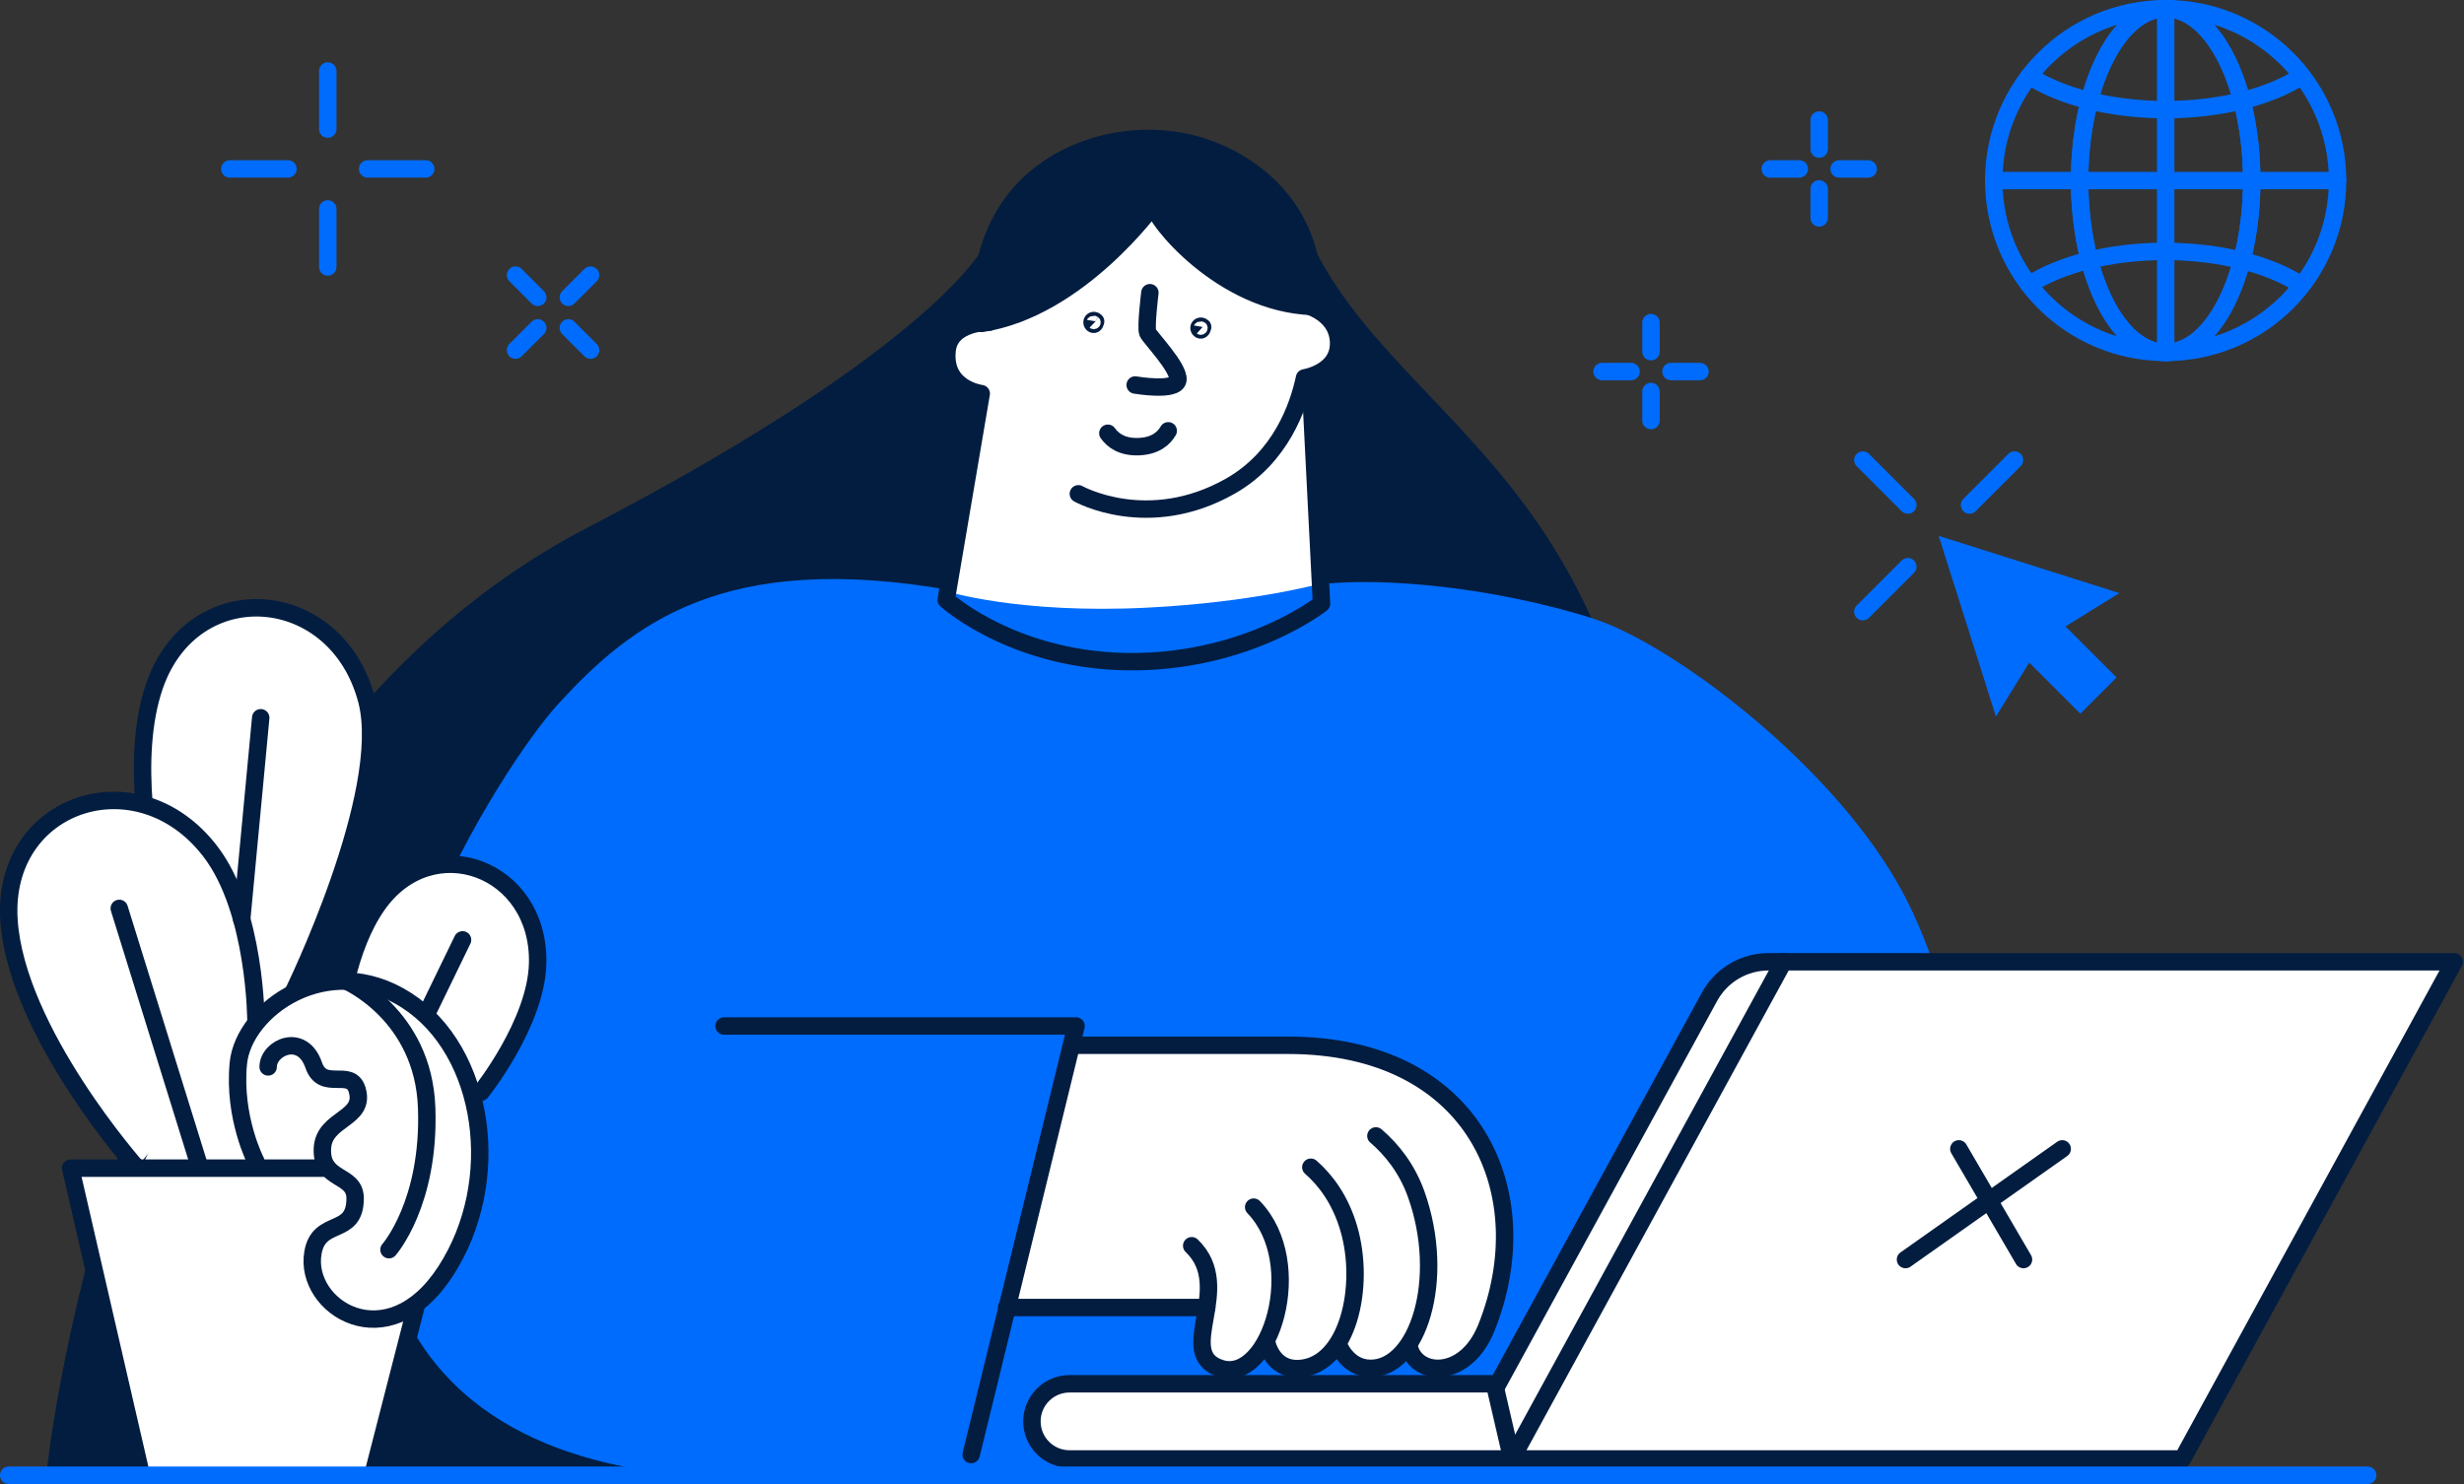 <?xml version="1.0" encoding="UTF-8"?> <svg xmlns="http://www.w3.org/2000/svg" width="332" height="200" viewBox="0 0 332 200" fill="none"><rect x="0" y="0" width="332" height="200" fill="#333333" stroke="none"/> <g clip-path="url(#clip0)"> <path d="M221.344 136.452L275.376 198.984H84.938L89.27 127.434L221.344 136.452Z" fill="#006CFD"></path> <path d="M133.776 33.498C133.776 33.498 127.625 47.227 79.58 72.21C17.262 104.619 7.512 198.007 7.512 198.007C7.512 198.007 212.779 208.099 219.612 153.675C230.297 68.472 189.943 61.992 175.987 33.877C166.868 15.551 133.776 33.498 133.776 33.498Z" fill="#031D40" stroke="#031D40" stroke-width="2.348" stroke-miterlimit="10" stroke-linecap="round" stroke-linejoin="round"></path> <path d="M89.57 146.879L127.056 144.959L132.209 195.228C132.209 195.228 68.262 212.569 53.384 174.59C41.17 143.406 68.111 102.623 75.171 94.918C85.136 84.044 97.564 74.116 128.294 79.585C139.446 81.568 160.577 82.516 173.535 79.446C183.564 77.072 201.448 79.118 214.798 83.412C224.827 86.646 245.932 102.08 255.645 118.954C261.455 129.045 263.299 140.678 263.299 140.678L235.285 171.091L186.406 194.053C176.668 195.076 122.471 196.63 122.471 196.63" fill="#006CFD"></path> <path d="M176.595 52.326C177.062 61.496 178.06 78.622 178.06 78.622C178.06 78.622 168.928 81.174 154.542 81.894C137.239 82.765 127.488 79.671 127.488 79.671L132.212 53.033C132.212 53.033 127.071 52.414 127.615 47.211C128.019 43.333 133.273 43.409 133.273 43.409C133.273 43.409 132.351 25.007 152.13 22.936C165.076 21.584 175.142 28.164 175.256 40.908" fill="white"></path> <path d="M176.595 52.325C177.062 61.495 178.06 81.35 178.06 81.35C178.06 81.35 169.231 88.385 154.833 89.117C137.529 89.989 127.488 80.844 127.488 80.844L132.212 53.045C132.212 53.045 127.071 52.426 127.615 47.223C128.019 43.345 133.273 43.421 133.273 43.421C133.273 43.421 132.351 25.019 152.13 22.947C165.076 21.596 175.142 28.176 175.256 40.92" stroke="#031D40" stroke-width="2.348" stroke-miterlimit="10" stroke-linecap="round" stroke-linejoin="round"></path> <path d="M145.297 66.549C145.297 66.549 154.681 71.816 165.783 65.513C172.603 61.636 174.953 54.752 175.774 50.925C175.774 50.925 180.573 50.18 180.358 46.025C180.144 41.806 175.256 40.922 175.256 40.922" fill="white"></path> <path d="M145.297 66.549C145.297 66.549 154.681 71.816 165.783 65.513C172.603 61.636 174.953 54.752 175.774 50.925C175.774 50.925 180.573 50.18 180.358 46.025C180.144 41.806 175.256 40.922 175.256 40.922" stroke="#031D40" stroke-width="2.348" stroke-miterlimit="10" stroke-linecap="round" stroke-linejoin="round"></path> <path d="M154.936 39.445C154.936 39.445 154.355 44.144 154.646 44.826C154.936 45.495 158.902 49.562 158.713 51.204C158.51 52.846 152.953 51.886 152.953 51.886" stroke="#031D40" stroke-width="2.348" stroke-miterlimit="10" stroke-linecap="round" stroke-linejoin="round"></path> <path d="M162.044 44.067C162.044 44.067 161.943 44.648 161.665 44.421C161.374 44.193 161.69 43.751 162.044 44.067Z" stroke="#031D40" stroke-width="2.348" stroke-miterlimit="10" stroke-linecap="round" stroke-linejoin="round"></path> <path d="M147.622 43.309C147.622 43.309 147.521 43.889 147.243 43.662C146.965 43.422 147.281 42.98 147.622 43.309Z" stroke="#031D40" stroke-width="2.348" stroke-miterlimit="10" stroke-linecap="round" stroke-linejoin="round"></path> <path d="M157.407 58.059C156.826 59.069 155.69 60.105 153.441 60.193C151.193 60.282 149.955 59.347 149.273 58.387" stroke="#031D40" stroke-width="2.348" stroke-miterlimit="10" stroke-linecap="round" stroke-linejoin="round"></path> <path d="M132.289 43.586C145.387 41.59 155.453 27.583 155.453 27.583C155.327 29.301 164.623 40.908 176.824 41.3C176.824 41.3 178.781 28.947 166.694 21.874C158.725 17.201 149.277 17.984 142.545 21.874C130.231 28.998 132.289 43.586 132.289 43.586Z" fill="#031D40" stroke="#031D40" stroke-width="2.348" stroke-miterlimit="10" stroke-linecap="round" stroke-linejoin="round"></path> <path d="M245.113 130.301H234.87L199.809 189.246L203.699 196.622L245.113 130.301Z" fill="white"></path> <path d="M162.591 176.212L135.625 176.161L144.605 140.746H173.528C198.953 140.746 207.453 160.942 200.241 178.839C197.4 185.912 190.567 185.419 189.809 181.188" fill="white"></path> <path d="M160.559 167.762C166.52 173.471 158.058 182.363 164.55 184.321C171.067 186.278 176.207 170.137 168.907 162.559" fill="white"></path> <path d="M170.648 180.734C170.648 180.734 171.318 184.561 175.094 184.321C181.574 183.904 184.036 173.282 181.713 165.401C180.563 161.498 178.555 158.896 176.61 157.191" fill="white"></path> <path d="M180.309 181.047C180.309 181.047 181.458 184.28 184.666 184.28C190.981 184.293 194.922 172.294 190.779 160.75C189.541 157.327 187.52 154.801 185.373 152.957" fill="white"></path> <path d="M145.387 140.871H173.552C198.977 140.871 207.477 161.067 200.265 178.964C197.423 186.037 190.59 185.544 189.833 181.313" stroke="#031D40" stroke-width="2.348" stroke-miterlimit="10" stroke-linecap="round" stroke-linejoin="round"></path> <path d="M160.57 167.887C166.532 173.596 158.07 182.488 164.561 184.446C171.079 186.403 176.219 170.262 168.919 162.684" stroke="#031D40" stroke-width="2.348" stroke-miterlimit="10" stroke-linecap="round" stroke-linejoin="round"></path> <path d="M170.66 180.847C170.66 180.847 171.33 184.674 175.106 184.434C181.585 184.018 184.048 173.396 181.724 165.514C180.575 161.612 178.567 159.01 176.622 157.305" stroke="#031D40" stroke-width="2.348" stroke-miterlimit="10" stroke-linecap="round" stroke-linejoin="round"></path> <path d="M180.324 181.176C180.324 181.176 181.474 184.409 184.682 184.409C190.997 184.422 194.937 172.423 190.795 160.879C189.557 157.456 187.536 154.93 185.389 153.086" stroke="#031D40" stroke-width="2.348" stroke-miterlimit="10" stroke-linecap="round" stroke-linejoin="round"></path> <path d="M162.591 176.215H135.625" stroke="#031D40" stroke-width="2.348" stroke-miterlimit="10" stroke-linecap="round" stroke-linejoin="round"></path> <path d="M201.5 187.097L230.335 134.341C231.926 131.423 234.983 129.617 238.292 129.617H240.313" fill="white"></path> <path d="M201.5 187.097L230.335 134.341C231.926 131.423 234.983 129.617 238.292 129.617H240.313" stroke="#031D40" stroke-width="2.348" stroke-miterlimit="10" stroke-linecap="round" stroke-linejoin="round"></path> <path d="M294.065 196.621H203.695L240.31 129.617H330.68L294.065 196.621Z" fill="white" stroke="#031D40" stroke-width="2.348" stroke-miterlimit="10" stroke-linecap="round" stroke-linejoin="round"></path> <path d="M201.361 186.492H144.108C141.316 186.492 139.043 188.753 139.043 191.557C139.043 194.348 141.304 196.622 144.108 196.622H203.71L201.361 186.492Z" fill="white" stroke="#031D40" stroke-width="2.348" stroke-miterlimit="10" stroke-linecap="round" stroke-linejoin="round"></path> <path d="M36.207 122.422L39.491 133.776L49.772 132.627L55.62 177.768L49.936 198.923L18.866 199.189L13.258 169.065L36.207 122.422Z" fill="white"></path> <path d="M56.161 175.656L50.414 198.037" stroke="#031D40" stroke-width="2.348" stroke-miterlimit="10" stroke-linecap="round" stroke-linejoin="round"></path> <path d="M19.407 108.476C18.965 102.931 19.18 97.184 20.822 92.423C26.013 77.418 45.337 78.845 49.417 94.38C52.688 106.872 39.489 133.774 39.489 133.774" fill="white"></path> <path d="M19.407 108.476C18.965 102.931 19.18 97.184 20.822 92.423C26.013 77.418 45.337 78.845 49.417 94.38C52.688 106.872 39.489 133.774 39.489 133.774" stroke="#031D40" stroke-width="2.348" stroke-miterlimit="10" stroke-linecap="round" stroke-linejoin="round"></path> <path d="M18.421 157.368C18.421 157.368 2.153 139.042 1.206 123.949C0.221 108.11 18.585 101.985 28.349 114.754C34.487 122.774 34.487 137.64 34.487 137.64" fill="white"></path> <path d="M18.421 157.368C18.421 157.368 2.153 139.042 1.206 123.949C0.221 108.11 18.585 101.985 28.349 114.754C34.487 122.774 34.487 137.64 34.487 137.64" stroke="#031D40" stroke-width="2.348" stroke-miterlimit="10" stroke-linecap="round" stroke-linejoin="round"></path> <path d="M16.07 122.422L26.932 157.37" stroke="#031D40" stroke-width="2.348" stroke-miterlimit="10" stroke-linecap="round" stroke-linejoin="round"></path> <path d="M35.13 96.731L32.566 123.898" stroke="#031D40" stroke-width="2.348" stroke-miterlimit="10" stroke-linecap="round" stroke-linejoin="round"></path> <path d="M46.613 132.205C47.51 128.454 48.861 124.804 50.857 121.962C58.17 111.555 72.733 116.935 72.442 129.806C72.265 137.902 64.814 147.197 64.814 147.197" fill="white"></path> <path d="M46.613 132.205C47.51 128.454 48.861 124.804 50.857 121.962C58.17 111.555 72.733 116.935 72.442 129.806C72.265 137.902 64.814 147.197 64.814 147.197" stroke="#031D40" stroke-width="2.348" stroke-miterlimit="10" stroke-linecap="round" stroke-linejoin="round"></path> <path d="M34.475 156.519C34.475 156.519 31.406 150.621 32.114 143.308C32.821 135.995 44.15 127.975 54.772 134.808C65.394 141.641 67.908 159.209 60.039 171.322C52.17 183.434 40.892 176.096 42.167 168.821C42.988 164.097 47.851 166.686 47.851 161.508C47.851 158.098 43.203 159.247 43.443 154.751C43.658 150.633 49.329 150.873 48.116 146.857C47.219 143.901 43.506 147.16 42.268 143.548C40.727 139.064 36.13 141.186 36.13 143.788" fill="white"></path> <path d="M34.475 156.519C34.475 156.519 31.406 150.621 32.114 143.308C32.821 135.995 44.15 127.975 54.772 134.808C65.394 141.641 67.908 159.209 60.039 171.322C52.17 183.434 40.892 176.096 42.167 168.821C42.988 164.097 47.851 166.686 47.851 161.508C47.851 158.098 43.203 159.247 43.443 154.751C43.658 150.633 49.329 150.873 48.116 146.857C47.219 143.901 43.506 147.16 42.268 143.548C40.727 139.064 36.13 141.186 36.13 143.788" stroke="#031D40" stroke-width="2.348" stroke-miterlimit="10" stroke-linecap="round" stroke-linejoin="round"></path> <path d="M46.641 132.207C46.641 132.207 57.048 136.678 57.49 149.308C57.945 162.166 52.413 168.418 52.413 168.418" stroke="#031D40" stroke-width="2.348" stroke-miterlimit="10" stroke-linecap="round" stroke-linejoin="round"></path> <path d="M62.324 126.664L57.512 136.579" stroke="#031D40" stroke-width="2.348" stroke-miterlimit="10" stroke-linecap="round" stroke-linejoin="round"></path> <path d="M18.862 197.973L9.516 157.43H44.16" fill="white"></path> <path d="M18.862 197.973L9.516 157.43H44.16" stroke="#031D40" stroke-width="2.348" stroke-miterlimit="10" stroke-linecap="round" stroke-linejoin="round"></path> <path d="M97.562 138.273H144.989L130.856 196.032" stroke="#031D40" stroke-width="2.348" stroke-miterlimit="10" stroke-linecap="round" stroke-linejoin="round"></path> <path d="M263.934 154.832L272.648 169.748" stroke="#031D40" stroke-width="2.348" stroke-miterlimit="10" stroke-linecap="round" stroke-linejoin="round"></path> <path d="M277.864 154.832L256.746 169.748" stroke="#031D40" stroke-width="2.348" stroke-miterlimit="10" stroke-linecap="round" stroke-linejoin="round"></path> <path d="M319.025 198.82H1.172" stroke="#006CFD" stroke-width="2.348" stroke-miterlimit="10" stroke-linecap="round" stroke-linejoin="round"></path> <path d="M291.804 47.496C304.598 47.496 314.968 37.125 314.968 24.332C314.968 11.539 304.598 1.168 291.804 1.168C279.011 1.168 268.641 11.539 268.641 24.332C268.641 37.125 279.011 47.496 291.804 47.496Z" stroke="#006CFD" stroke-width="2.348" stroke-miterlimit="10" stroke-linecap="round" stroke-linejoin="round"></path> <path d="M291.802 47.496C298.205 47.496 303.396 37.125 303.396 24.332C303.396 11.539 298.205 1.168 291.802 1.168C285.398 1.168 280.207 11.539 280.207 24.332C280.207 37.125 285.398 47.496 291.802 47.496Z" stroke="#006CFD" stroke-width="2.348" stroke-miterlimit="10" stroke-linecap="round" stroke-linejoin="round"></path> <path d="M291.805 1.168V47.496" stroke="#006CFD" stroke-width="2.348" stroke-miterlimit="10" stroke-linecap="round" stroke-linejoin="round"></path> <path d="M268.641 24.332H314.956" stroke="#006CFD" stroke-width="2.348" stroke-miterlimit="10" stroke-linecap="round" stroke-linejoin="round"></path> <path d="M291.802 47.496C298.205 47.496 303.396 37.125 303.396 24.332C303.396 11.539 298.205 1.168 291.802 1.168C285.398 1.168 280.207 11.539 280.207 24.332C280.207 37.125 285.398 47.496 291.802 47.496Z" stroke="#006CFD" stroke-width="2.348" stroke-miterlimit="10" stroke-linecap="round" stroke-linejoin="round"></path> <path d="M310.095 10.289C305.852 13.017 299.246 14.773 291.807 14.773C284.317 14.773 277.661 12.992 273.43 10.238" stroke="#006CFD" stroke-width="2.348" stroke-miterlimit="10" stroke-linecap="round" stroke-linejoin="round"></path> <path d="M273.414 38.363C277.658 35.635 284.263 33.879 291.703 33.879C299.192 33.879 305.849 35.66 310.08 38.413" stroke="#006CFD" stroke-width="2.348" stroke-miterlimit="10" stroke-linecap="round" stroke-linejoin="round"></path> <path d="M261.215 72.215L268.932 96.566L275.285 86.285L285.566 79.932L261.215 72.215Z" fill="#006CFD"></path> <path d="M275.088 81.201L270.203 86.086L280.304 96.187L285.189 91.302L275.088 81.201Z" fill="#006CFD"></path> <path d="M271.434 62L265.371 68.062" stroke="#006CFD" stroke-width="2.348" stroke-miterlimit="10" stroke-linecap="round" stroke-linejoin="round"></path> <path d="M257.063 76.371L251 82.434" stroke="#006CFD" stroke-width="2.348" stroke-miterlimit="10" stroke-linecap="round" stroke-linejoin="round"></path> <path d="M271.434 82.434L265.371 76.371" stroke="#006CFD" stroke-width="2.348" stroke-miterlimit="10" stroke-linecap="round" stroke-linejoin="round"></path> <path d="M257.063 68.062L251 62" stroke="#006CFD" stroke-width="2.348" stroke-miterlimit="10" stroke-linecap="round" stroke-linejoin="round"></path> <path d="M79.572 37.078L76.578 40.072" stroke="#006CFD" stroke-width="2.348" stroke-miterlimit="10" stroke-linecap="round" stroke-linejoin="round"></path> <path d="M72.458 44.191L69.465 47.185" stroke="#006CFD" stroke-width="2.348" stroke-miterlimit="10" stroke-linecap="round" stroke-linejoin="round"></path> <path d="M79.572 47.185L76.578 44.191" stroke="#006CFD" stroke-width="2.348" stroke-miterlimit="10" stroke-linecap="round" stroke-linejoin="round"></path> <path d="M72.458 40.072L69.465 37.078" stroke="#006CFD" stroke-width="2.348" stroke-miterlimit="10" stroke-linecap="round" stroke-linejoin="round"></path> <path d="M57.366 22.766H49.535" stroke="#006CFD" stroke-width="2.348" stroke-miterlimit="10" stroke-linecap="round" stroke-linejoin="round"></path> <path d="M38.8 22.766H30.969" stroke="#006CFD" stroke-width="2.348" stroke-miterlimit="10" stroke-linecap="round" stroke-linejoin="round"></path> <path d="M44.164 35.983V28.152" stroke="#006CFD" stroke-width="2.348" stroke-miterlimit="10" stroke-linecap="round" stroke-linejoin="round"></path> <path d="M44.164 17.401V9.57" stroke="#006CFD" stroke-width="2.348" stroke-miterlimit="10" stroke-linecap="round" stroke-linejoin="round"></path> <path d="M251.72 22.77H247.805" stroke="#006CFD" stroke-width="2.348" stroke-miterlimit="10" stroke-linecap="round" stroke-linejoin="round"></path> <path d="M242.439 22.77H238.523" stroke="#006CFD" stroke-width="2.348" stroke-miterlimit="10" stroke-linecap="round" stroke-linejoin="round"></path> <path d="M245.117 29.372V25.457" stroke="#006CFD" stroke-width="2.348" stroke-miterlimit="10" stroke-linecap="round" stroke-linejoin="round"></path> <path d="M245.117 20.091V16.176" stroke="#006CFD" stroke-width="2.348" stroke-miterlimit="10" stroke-linecap="round" stroke-linejoin="round"></path> <path d="M229.056 50.074H225.141" stroke="#006CFD" stroke-width="2.348" stroke-miterlimit="10" stroke-linecap="round" stroke-linejoin="round"></path> <path d="M219.775 50.074H215.859" stroke="#006CFD" stroke-width="2.348" stroke-miterlimit="10" stroke-linecap="round" stroke-linejoin="round"></path> <path d="M222.453 56.677V52.762" stroke="#006CFD" stroke-width="2.348" stroke-miterlimit="10" stroke-linecap="round" stroke-linejoin="round"></path> <path d="M222.453 47.396V43.48" stroke="#006CFD" stroke-width="2.348" stroke-miterlimit="10" stroke-linecap="round" stroke-linejoin="round"></path> </g> <defs> <clipPath id="clip0"> <rect width="331.86" height="200" fill="white"></rect> </clipPath> </defs> </svg> 